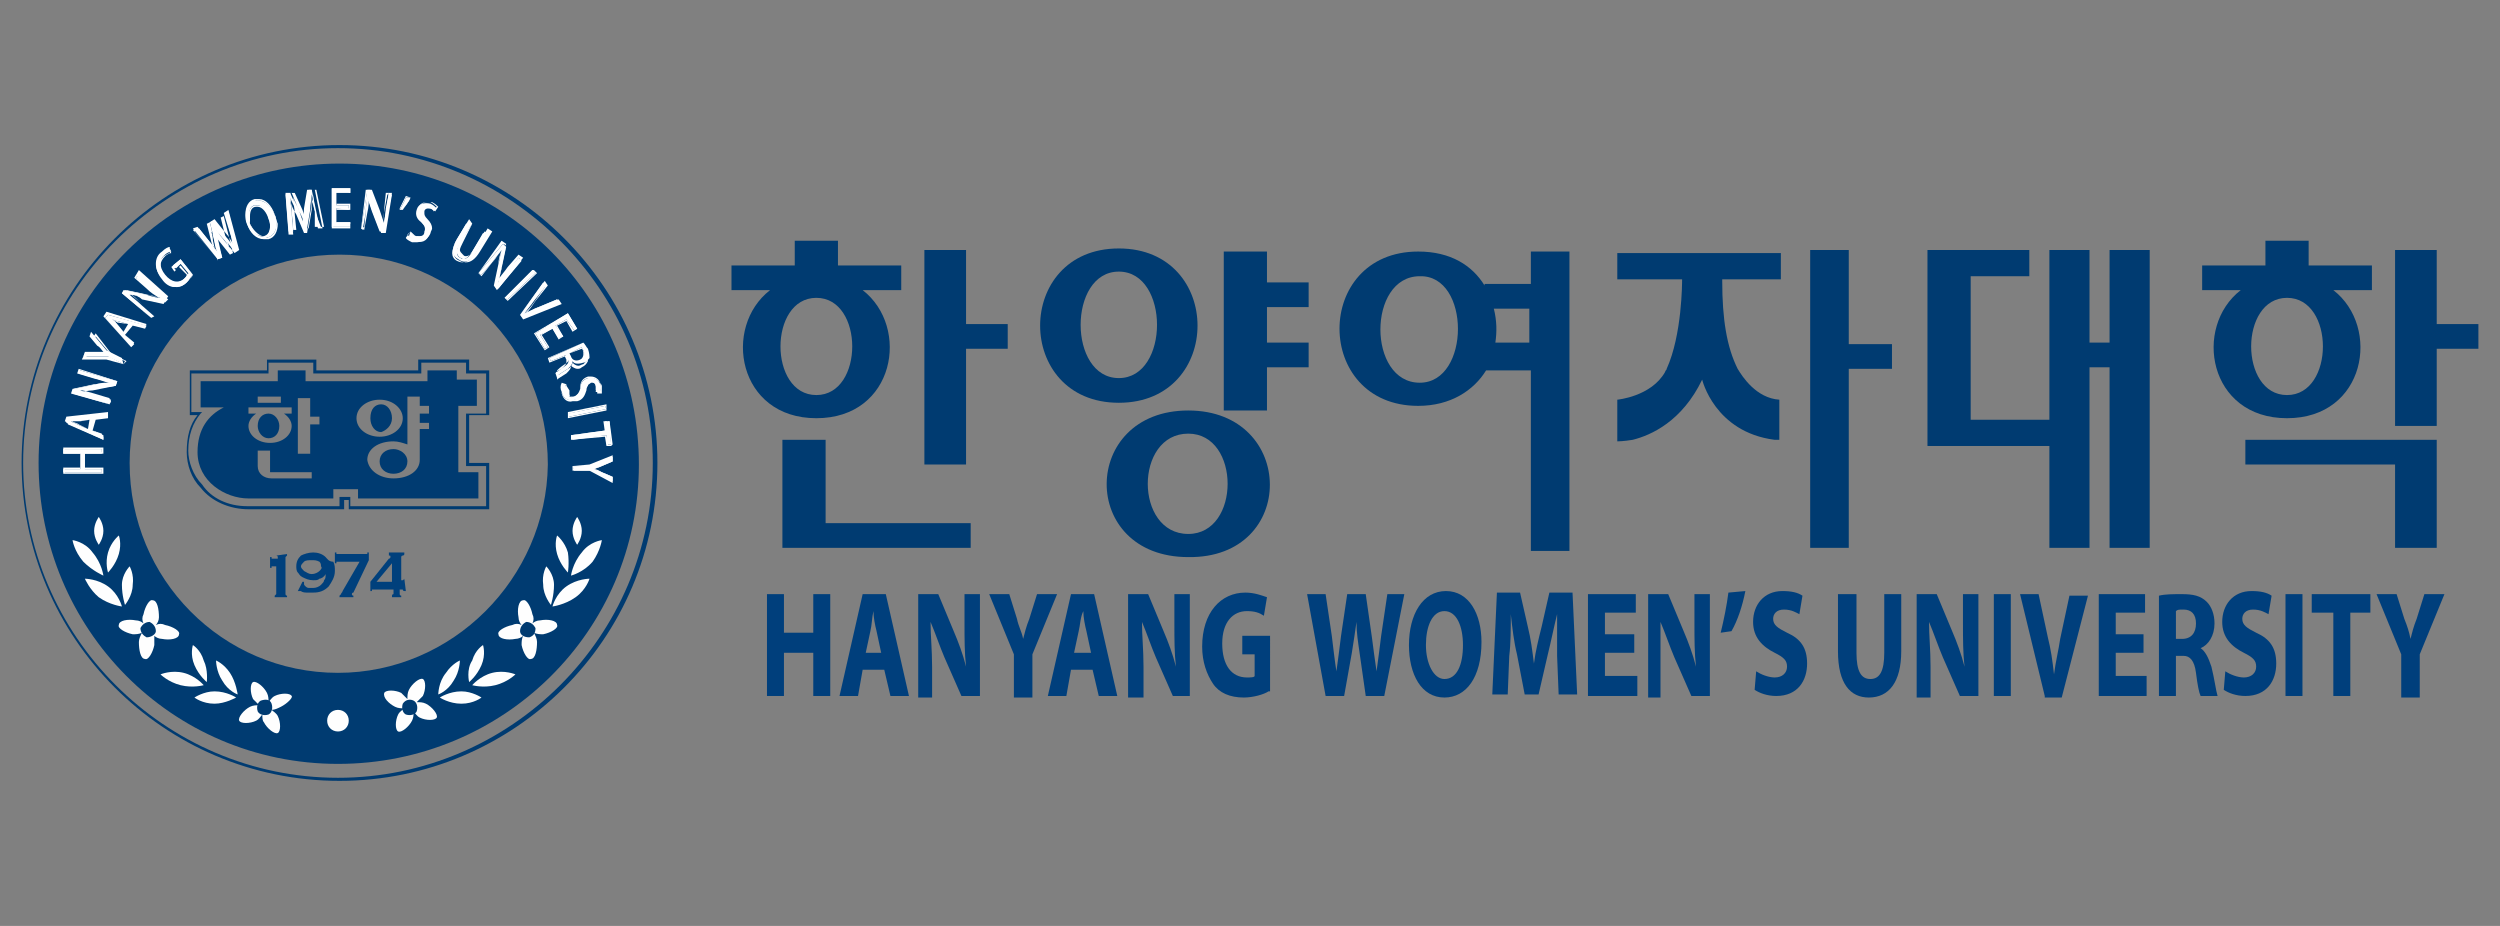 <?xml version="1.0" encoding="utf-8"?>
<!-- Generator: Adobe Illustrator 26.3.1, SVG Export Plug-In . SVG Version: 6.00 Build 0)  -->
<svg version="1.1" id="레이어_1" xmlns="http://www.w3.org/2000/svg" xmlns:xlink="http://www.w3.org/1999/xlink" x="0px"
	 y="0px" viewBox="0 0 162 60" style="enable-background:new 0 0 162 60;" xml:space="preserve">
<rect x="0" y="0" width="162" height="60" fill="#808080" stroke="none"/>
<style type="text/css">
	.st0{fill:#003B71;}
	.st1{fill:#003F7C;}
	.st2{fill:#FEFEFE;}
	.st3{fill:#00407C;}
	.st4{fill:#FFFFFF;}
</style>
<g>
	<polygon class="st0" points="119.8,22.3 119.8,16.2 117.3,16.2 117.3,35.5 119.8,35.5 119.8,23.9 122.6,23.9 122.6,22.3 	"/>
	<path class="st0" d="M112.6,23.9C112.6,23.9,112.6,23.8,112.6,23.9c-0.7-1.4-1-3.2-1-5.7v-0.1h3.8v-1.7H105h-0.2v1.7h4.2
		c0,0.2,0,3.6-1,5.8c0,0.1-0.1,0.1-0.1,0.2c-0.9,1.6-3.1,1.8-3.1,1.8v2.7c0,0,0.4,0,1-0.1c1.2-0.3,3.2-1.2,4.5-3.9
		c0,0,0.8,3.4,4.7,3.9l0,0c0.1,0,0.2,0,0.3,0v-2.6C113.8,25.8,112.9,24.4,112.6,23.9"/>
	<polygon class="st0" points="53.5,28.5 50.7,28.5 50.7,35.5 62.9,35.5 62.9,33.9 53.5,33.9 	"/>
	<path class="st0" d="M77,34.6c-3.5,0-3.5-6.5,0-6.5C80.4,28.1,80.4,34.6,77,34.6 M77,26.6c-7,0-7.1,9.5,0,9.5
		C84.1,36.2,84,26.6,77,26.6"/>
	<polygon class="st0" points="157.9,22.6 160.6,22.6 160.6,21 157.9,21 157.9,16.2 155.2,16.2 155.2,27.6 157.9,27.6 	"/>
	<polygon class="st0" points="145.5,30.1 155.2,30.1 155.2,35.5 157.9,35.5 157.9,28.5 145.5,28.5 	"/>
	<path class="st0" d="M148.2,19.3c3.1,0,3.1,6.3,0,6.3C145.1,25.6,145.1,19.3,148.2,19.3 M148.2,27.1c5.1,0,6.1-5.9,3-8.3h2.5v-1.6
		h-4.1v-1.6h-2.8v1.6h-4.1v1.6h2.5C142.1,21.2,143.1,27.1,148.2,27.1"/>
	<polygon class="st0" points="62.6,22.6 65.3,22.6 65.3,21 62.6,21 62.6,16.2 59.9,16.2 59.9,30.1 62.6,30.1 	"/>
	<path class="st0" d="M52.9,19.3c3.1,0,3.1,6.3,0,6.3C49.8,25.6,49.8,19.3,52.9,19.3 M52.9,27.1c5.1,0,6.1-5.9,3-8.3h2.5v-1.6h-4.1
		v-1.6h-2.8v1.6h-4.1v1.6h2.5C46.8,21.2,47.8,27.1,52.9,27.1"/>
	<path class="st0" d="M72.5,17.6c3.3,0,3.3,6.9,0,6.9C69.2,24.5,69.2,17.6,72.5,17.6 M72.5,26.1c6.8,0,6.8-10,0-10
		C65.7,16.1,65.7,26.1,72.5,26.1"/>
	<polygon class="st0" points="132.8,35.5 135.4,35.5 135.4,23.8 136.7,23.8 136.7,35.5 139.3,35.5 139.3,16.2 136.7,16.2 
		136.7,22.2 135.4,22.2 135.4,16.2 132.8,16.2 132.8,27.2 127.7,27.2 127.7,17.9 131.5,17.9 131.5,16.2 124.9,16.2 124.9,28.9 
		132.8,28.9 	"/>
	<polygon class="st0" points="82.1,23.8 84.8,23.8 84.8,22.2 82.1,22.2 82.1,19.9 84.8,19.9 84.8,18.3 82.1,18.3 82.1,16.3 
		79.3,16.3 79.3,26.6 82.1,26.6 	"/>
	<path class="st0" d="M99.2,22.2L99.2,22.2L99.2,22.2l-2.3,0c0.1-0.7,0.1-1.4-0.1-2.2h2.3V22.2z M92,24.8c-3.4,0-3.4-6.9,0-6.9
		C95.3,17.8,95.3,24.8,92,24.8 M99.2,16.3v2.1h-3v0.1c-0.8-1.3-2.2-2.2-4.3-2.2c-6.8,0-6.8,10,0,10c2.1,0,3.6-1,4.4-2.3h2.9v11.7
		h2.5V16.3H99.2z"/>
	<polygon class="st1" points="50.8,38.5 50.8,41 52.7,41 52.7,38.5 53.8,38.5 53.8,45.1 52.7,45.1 52.7,42.3 50.8,42.3 50.8,45.1 
		49.7,45.1 49.7,38.5 	"/>
	<path class="st1" d="M57.1,42.3l-0.3-1.4c-0.1-0.4-0.2-0.9-0.2-1.3h0c-0.1,0.4-0.1,0.9-0.2,1.3l-0.3,1.4H57.1z M55.9,43.4l-0.3,1.7
		h-1.2l1.5-6.6h1.5l1.5,6.6h-1.2l-0.4-1.7H55.9z"/>
	<path class="st1" d="M59.5,45.1v-6.6h1.3l1,2.4c0.3,0.7,0.6,1.5,0.8,2.3h0c-0.1-0.9-0.1-1.8-0.1-2.8v-1.9h1v6.6h-1.2l-1.1-2.5
		c-0.3-0.7-0.6-1.6-0.9-2.3h0c0,0.9,0.1,1.8,0.1,2.9v2H59.5z"/>
	<path class="st1" d="M65.7,45.1v-2.7l-1.6-3.9h1.3l0.5,1.6c0.1,0.5,0.3,0.8,0.4,1.3h0c0.1-0.4,0.2-0.8,0.4-1.3l0.5-1.6h1.3
		l-1.6,3.9v2.8H65.7z"/>
	<path class="st1" d="M70.7,42.3l-0.3-1.4c-0.1-0.4-0.2-0.9-0.2-1.3h0C70,40,70,40.5,69.9,40.9l-0.3,1.4H70.7z M69.4,43.4l-0.3,1.7
		h-1.2l1.5-6.6h1.5l1.5,6.6h-1.2l-0.4-1.7H69.4z"/>
	<path class="st1" d="M73.1,45.1v-6.6h1.3l1,2.4c0.3,0.7,0.6,1.5,0.8,2.3h0c-0.1-0.9-0.1-1.8-0.1-2.8v-1.9h1v6.6H76l-1.1-2.5
		c-0.3-0.7-0.6-1.6-0.9-2.3h0c0,0.9,0.1,1.8,0.1,2.9v2H73.1z"/>
	<path class="st1" d="M82.2,44.8c-0.3,0.2-1,0.4-1.6,0.4c-0.9,0-1.6-0.3-2-0.9c-0.4-0.6-0.7-1.4-0.7-2.4c0-2.2,1.2-3.5,2.8-3.5
		c0.6,0,1.1,0.2,1.4,0.3l-0.2,1.2c-0.3-0.2-0.6-0.3-1.1-0.3c-0.9,0-1.6,0.7-1.6,2.1c0,1.4,0.6,2.2,1.6,2.2c0.2,0,0.5,0,0.5-0.1v-1.4
		h-0.8v-1.2h1.8V44.8z"/>
	<path class="st1" d="M85.9,45.1l-1.2-6.6h1.2l0.4,2.7c0.1,0.8,0.2,1.7,0.3,2.3h0c0.1-0.7,0.2-1.5,0.3-2.3l0.4-2.7h1.2l0.4,2.8
		c0.1,0.8,0.2,1.5,0.3,2.2h0c0.1-0.7,0.2-1.5,0.3-2.3l0.4-2.7H91l-1.3,6.6h-1.2l-0.4-2.8c-0.1-0.7-0.2-1.3-0.2-2h0
		c-0.1,0.7-0.2,1.4-0.3,2l-0.5,2.8H85.9z"/>
	<path class="st1" d="M93.6,44c0.8,0,1.2-0.9,1.2-2.2c0-1.2-0.4-2.2-1.2-2.2c-0.8,0-1.2,1-1.2,2.2C92.4,43,92.9,44,93.6,44L93.6,44z
		 M93.6,45.2c-1.5,0-2.3-1.5-2.3-3.4c0-2,0.9-3.5,2.4-3.5c1.5,0,2.3,1.5,2.3,3.3C96,43.9,95,45.2,93.6,45.2L93.6,45.2z"/>
	<path class="st1" d="M100.9,42.5c0-0.8,0-1.7,0-2.7h0c-0.2,0.8-0.4,1.8-0.6,2.6L99.7,45h-0.9l-0.5-2.6c-0.2-0.8-0.3-1.7-0.4-2.6h0
		c0,0.9,0,1.9-0.1,2.7l-0.1,2.5h-1l0.3-6.6h1.5l0.5,2.2c0.2,0.8,0.3,1.6,0.4,2.4h0c0.1-0.8,0.3-1.6,0.5-2.4l0.5-2.2h1.5l0.3,6.6H101
		L100.9,42.5z"/>
	<polygon class="st1" points="105.9,42.3 104,42.3 104,43.8 106.1,43.8 106.1,45.1 102.9,45.1 102.9,38.5 106,38.5 106,39.7 
		104,39.7 104,41.1 105.9,41.1 	"/>
	<path class="st1" d="M106.8,45.1v-6.6h1.3l1,2.4c0.3,0.7,0.6,1.5,0.8,2.3h0c-0.1-0.9-0.1-1.8-0.1-2.8v-1.9h1v6.6h-1.2l-1.1-2.5
		c-0.3-0.7-0.6-1.6-0.9-2.3h0c0,0.9,0,1.8,0,2.9v2H106.8z"/>
	<path class="st1" d="M113.1,38.3c-0.2,1-0.5,1.9-0.9,2.6l-0.7,0.1c0.2-0.8,0.4-1.8,0.5-2.6L113.1,38.3z"/>
	<path class="st1" d="M113.8,43.5c0.3,0.2,0.8,0.4,1.2,0.4c0.5,0,0.8-0.3,0.8-0.7c0-0.4-0.2-0.6-0.8-0.9c-0.8-0.4-1.4-1-1.4-2
		c0-1.1,0.7-2,1.9-2c0.6,0,1,0.1,1.3,0.3l-0.2,1.2c-0.2-0.1-0.5-0.3-1-0.3c-0.5,0-0.7,0.3-0.7,0.6c0,0.4,0.3,0.6,0.9,0.9
		c0.9,0.4,1.3,1,1.3,2c0,1.1-0.6,2.1-2,2.1c-0.6,0-1.1-0.2-1.4-0.4L113.8,43.5z"/>
	<path class="st1" d="M120.3,38.5v3.8c0,1.2,0.3,1.7,0.9,1.7c0.6,0,0.9-0.5,0.9-1.7v-3.8h1.1v3.7c0,2-0.8,3-2.1,3c-1.2,0-2-0.9-2-3
		v-3.7H120.3z"/>
	<path class="st1" d="M124.2,45.1v-6.6h1.3l1,2.4c0.3,0.7,0.6,1.5,0.8,2.3h0c-0.1-0.9-0.1-1.8-0.1-2.8v-1.9h1v6.6h-1.2l-1.1-2.5
		c-0.3-0.7-0.6-1.6-0.9-2.3h0c0,0.9,0.1,1.8,0.1,2.9v2H124.2z"/>
	<rect x="129.2" y="38.5" class="st1" width="1.1" height="6.6"/>
	<path class="st1" d="M132.5,45.1l-1.6-6.6h1.2l0.6,2.8c0.2,0.8,0.3,1.5,0.4,2.4h0c0.1-0.8,0.3-1.6,0.4-2.3l0.6-2.8h1.2l-1.7,6.6
		H132.5z"/>
	<polygon class="st1" points="138.9,42.3 137.1,42.3 137.1,43.8 139.1,43.8 139.1,45.1 136,45.1 136,38.5 139,38.5 139,39.7 
		137.1,39.7 137.1,41.1 138.9,41.1 	"/>
	<path class="st1" d="M141,41.4h0.4c0.6,0,0.9-0.4,0.9-1c0-0.6-0.3-0.9-0.8-0.9c-0.3,0-0.4,0-0.5,0.1V41.4z M139.9,38.6
		c0.4-0.1,0.9-0.1,1.5-0.1c0.7,0,1.2,0.1,1.6,0.5c0.3,0.3,0.5,0.8,0.5,1.4c0,0.8-0.4,1.4-0.9,1.6v0c0.3,0.2,0.5,0.6,0.7,1.2
		c0.2,0.8,0.3,1.6,0.4,1.9h-1.1c-0.1-0.2-0.2-0.7-0.3-1.5c-0.1-0.8-0.4-1.1-0.8-1.1H141v2.6h-1.1V38.6z"/>
	<path class="st1" d="M144.2,43.5c0.3,0.2,0.8,0.4,1.2,0.4c0.5,0,0.8-0.3,0.8-0.7c0-0.4-0.2-0.6-0.8-0.9c-0.8-0.4-1.4-1-1.4-2
		c0-1.1,0.7-2,1.9-2c0.6,0,1,0.1,1.3,0.3l-0.2,1.2c-0.2-0.1-0.5-0.3-1-0.3c-0.5,0-0.7,0.3-0.7,0.6c0,0.4,0.3,0.6,0.9,0.9
		c0.9,0.4,1.3,1,1.3,2c0,1.1-0.6,2.1-2,2.1c-0.6,0-1.1-0.2-1.4-0.4L144.2,43.5z"/>
	<rect x="148.1" y="38.5" class="st1" width="1.1" height="6.6"/>
	<polygon class="st1" points="151.2,39.7 149.8,39.7 149.8,38.5 153.6,38.5 153.6,39.7 152.3,39.7 152.3,45.1 151.2,45.1 	"/>
	<path class="st1" d="M155.6,45.1v-2.7l-1.6-3.9h1.3l0.5,1.6c0.2,0.5,0.3,0.8,0.4,1.3h0c0.1-0.4,0.2-0.8,0.4-1.3l0.5-1.6h1.3
		l-1.6,3.9v2.8H155.6z"/>
	<path class="st0" d="M22,10.6c-10.7,0-19.5,8.6-19.5,19.4c0,10.7,8.6,19.5,19.4,19.5c10.7,0,19.5-8.6,19.5-19.4
		C41.4,19.3,32.7,10.6,22,10.6 M21.9,43.6c-7.5,0-13.5-6.1-13.5-13.6c0-7.5,6.1-13.5,13.6-13.5c7.5,0,13.5,6.1,13.5,13.6
		C35.4,37.5,29.3,43.6,21.9,43.6"/>
	<path class="st2" d="M15.4,45c0,0-0.6-0.2-1-0.9c-0.4-0.6-0.4-1.3-0.4-1.3s0.5,0.2,0.9,0.8C15.3,44.2,15.4,45,15.4,45"/>
	<path class="st2" d="M13.4,44.2c0,0-0.5-0.4-0.8-1.1c-0.3-0.7-0.1-1.3-0.1-1.3s0.5,0.3,0.7,1C13.5,43.4,13.4,44.2,13.4,44.2"/>
	<path class="st2" d="M7.9,37.9c0-0.7,0.5-1.2,0.5-1.2s0.3,0.5,0.2,1.2c0,0.7-0.5,1.3-0.5,1.3S7.9,38.6,7.9,37.9"/>
	<path class="st2" d="M7,35.8c0.2-0.7,0.7-1.1,0.7-1.1s0.2,0.5,0,1.2C7.5,36.6,7,37.1,7,37.1S6.8,36.5,7,35.8"/>
	<path class="st2" d="M6.4,33.5c0,0,0.3,0.4,0.3,0.9c0,0.5-0.3,0.9-0.3,0.9s-0.3-0.4-0.3-0.9C6.1,33.9,6.4,33.5,6.4,33.5"/>
	<path class="st2" d="M4.7,35c0,0,0.8,0.1,1.3,0.8c0.6,0.7,0.7,1.5,0.7,1.5S6,37,5.4,36.4C4.8,35.7,4.7,35,4.7,35"/>
	<path class="st2" d="M5.5,37.5c0,0,0.8,0,1.5,0.5c0.7,0.5,0.9,1.3,0.9,1.3s-0.8-0.1-1.5-0.6C5.8,38.2,5.5,37.5,5.5,37.5"/>
	<path class="st2" d="M10,41.8c-0.1,0.5-0.4,1-0.6,0.9c-0.3,0-0.4-0.6-0.4-1.1c0-0.2,0.1-0.4,0.2-0.6c-0.2,0.1-0.4,0.1-0.6,0.1
		c-0.5-0.1-1-0.4-0.9-0.6c0-0.3,0.6-0.4,1.1-0.3c0.2,0,0.4,0.1,0.5,0.2c-0.1-0.2-0.1-0.4,0-0.6c0.1-0.5,0.4-1,0.6-0.9
		c0.3,0,0.4,0.6,0.4,1.1c0,0.2-0.1,0.4-0.2,0.5c0.2-0.1,0.4-0.1,0.6,0c0.5,0.1,1,0.4,0.9,0.6c0,0.3-0.6,0.4-1.1,0.3
		c-0.2,0-0.4-0.1-0.5-0.2C10,41.4,10,41.6,10,41.8"/>
	<path class="st2" d="M11.7,44.4c-0.8-0.2-1.3-0.7-1.3-0.7s0.7-0.3,1.5-0.1c0.8,0.2,1.3,0.8,1.3,0.8S12.5,44.6,11.7,44.4"/>
	<path class="st2" d="M13.9,45.6c-0.8,0-1.3-0.4-1.3-0.4s0.6-0.4,1.3-0.4c0.8,0,1.4,0.4,1.4,0.4S14.6,45.6,13.9,45.6"/>
	<path class="st2" d="M18.2,45.8C18,45.9,17.8,46,17.6,46c0.1,0.1,0.3,0.2,0.4,0.4c0.2,0.4,0.2,1,0,1.1c-0.2,0.1-0.7-0.3-0.9-0.7
		C17,46.7,17,46.5,17,46.3c-0.1,0.1-0.2,0.3-0.4,0.4c-0.4,0.2-1,0.2-1.1,0c-0.1-0.2,0.3-0.7,0.7-0.9c0.2-0.1,0.4-0.1,0.6-0.1
		c-0.1-0.1-0.3-0.3-0.4-0.4c-0.2-0.4-0.2-1,0-1.1c0.2-0.1,0.7,0.3,0.9,0.7c0.1,0.2,0.1,0.4,0.1,0.6c0.1-0.1,0.2-0.3,0.4-0.4
		c0.4-0.2,1-0.2,1.1,0C19,45.2,18.6,45.6,18.2,45.8"/>
	<path class="st2" d="M21.9,47.4c-0.4,0-0.7-0.3-0.7-0.7c0-0.4,0.3-0.7,0.7-0.7c0.4,0,0.7,0.3,0.7,0.7
		C22.6,47.1,22.3,47.4,21.9,47.4"/>
	<path class="st0" d="M16.9,45.4c-0.2,0.1-0.3,0.4-0.2,0.7c0.1,0.2,0.4,0.3,0.7,0.2c0.2-0.1,0.3-0.4,0.2-0.7
		C17.5,45.3,17.2,45.3,16.9,45.4"/>
	<path class="st0" d="M10.1,40.9c0-0.3-0.2-0.5-0.4-0.6c-0.3,0-0.5,0.2-0.6,0.4c0,0.3,0.2,0.5,0.4,0.6C9.8,41.3,10.1,41.1,10.1,40.9
		"/>
	<path class="st2" d="M28.4,45c0,0,0.6-0.2,1-0.9c0.4-0.6,0.4-1.3,0.4-1.3s-0.5,0.2-0.9,0.8C28.4,44.2,28.4,45,28.4,45"/>
	<path class="st2" d="M30.4,44.2c0,0,0.5-0.4,0.8-1.1c0.3-0.7,0.1-1.3,0.1-1.3s-0.5,0.3-0.7,1C30.2,43.4,30.4,44.2,30.4,44.2"/>
	<path class="st2" d="M35.9,37.9c0-0.7-0.5-1.2-0.5-1.2s-0.3,0.5-0.2,1.2c0,0.7,0.5,1.3,0.5,1.3S35.9,38.6,35.9,37.9"/>
	<path class="st2" d="M36.8,35.8c-0.2-0.7-0.7-1.1-0.7-1.1s-0.2,0.5,0,1.2c0.2,0.7,0.7,1.2,0.7,1.2S36.9,36.5,36.8,35.8"/>
	<path class="st2" d="M37.4,33.5c0,0-0.3,0.4-0.3,0.9c0,0.5,0.3,0.9,0.3,0.9s0.3-0.4,0.3-0.9C37.7,33.9,37.4,33.5,37.4,33.5"/>
	<path class="st2" d="M39,35c0,0-0.8,0.1-1.3,0.8c-0.6,0.7-0.7,1.5-0.7,1.5s0.8-0.2,1.4-0.9C38.9,35.7,39,35,39,35"/>
	<path class="st2" d="M38.2,37.5c0,0-0.8,0-1.5,0.5c-0.7,0.5-0.9,1.3-0.9,1.3s0.8-0.1,1.5-0.6C38,38.2,38.2,37.5,38.2,37.5"/>
	<path class="st2" d="M33.8,41.8c0.1,0.5,0.4,1,0.6,0.9c0.3,0,0.4-0.6,0.4-1.1c0-0.2-0.1-0.4-0.2-0.6c0.2,0.1,0.4,0.1,0.6,0.1
		c0.5-0.1,1-0.4,0.9-0.6c0-0.3-0.6-0.4-1.1-0.3c-0.2,0-0.4,0.1-0.5,0.2c0.1-0.2,0.1-0.4,0-0.6c-0.1-0.5-0.4-1-0.6-0.9
		c-0.3,0-0.4,0.6-0.3,1.1c0,0.2,0.1,0.4,0.2,0.5c-0.2-0.1-0.4-0.1-0.6,0c-0.5,0.1-1,0.4-0.9,0.6c0,0.3,0.6,0.4,1.1,0.3
		c0.2,0,0.4-0.1,0.5-0.2C33.8,41.4,33.8,41.6,33.8,41.8"/>
	<path class="st2" d="M32.1,44.4c0.8-0.2,1.3-0.7,1.3-0.7s-0.7-0.3-1.5-0.1c-0.8,0.2-1.3,0.8-1.3,0.8S31.3,44.6,32.1,44.4"/>
	<path class="st2" d="M29.9,45.6c0.8,0,1.3-0.4,1.3-0.4s-0.6-0.4-1.3-0.4c-0.8,0-1.4,0.4-1.4,0.4S29.1,45.6,29.9,45.6"/>
	<path class="st2" d="M25.6,45.8c0.2,0.1,0.4,0.1,0.6,0.1c-0.1,0.1-0.3,0.2-0.4,0.4c-0.2,0.4-0.2,1,0,1.1c0.2,0.1,0.7-0.3,0.9-0.7
		c0.1-0.2,0.1-0.4,0.1-0.6c0.1,0.1,0.2,0.3,0.4,0.4c0.4,0.2,1,0.2,1.1,0c0.1-0.2-0.3-0.7-0.7-0.9c-0.2-0.1-0.4-0.1-0.6-0.1
		c0.1-0.1,0.3-0.3,0.4-0.4c0.2-0.4,0.2-1,0-1.1c-0.2-0.1-0.7,0.3-0.9,0.7c-0.1,0.2-0.1,0.4-0.1,0.6c-0.1-0.1-0.3-0.3-0.4-0.4
		c-0.4-0.2-1-0.2-1.1,0C24.8,45.2,25.2,45.6,25.6,45.8"/>
	<path class="st0" d="M26.8,45.4c0.2,0.1,0.3,0.4,0.2,0.7c-0.1,0.2-0.4,0.3-0.7,0.2c-0.2-0.1-0.3-0.4-0.2-0.7
		C26.3,45.3,26.6,45.3,26.8,45.4"/>
	<path class="st0" d="M33.7,40.9c0-0.3,0.2-0.5,0.4-0.6c0.3,0,0.5,0.2,0.6,0.4c0,0.3-0.1,0.5-0.4,0.6C33.9,41.3,33.7,41.1,33.7,40.9
		"/>
	<path class="st3" d="M17.9,36C17.9,36,17.9,36,17.9,36C18,36,18,36.1,18,36.1v0.1l-0.2,0l-0.1,0l-0.1,0c0,0,0,0,0-0.1h-0.1v0.7h0.1
		c0,0,0-0.1,0-0.1c0,0,0.1,0,0.1,0l0.2,0v1.7c0,0,0,0.1,0,0.1c0,0,0,0-0.1,0.1v0.1h0.8v-0.1c0,0-0.1,0-0.1-0.1c0,0,0,0,0-0.1v-2.2
		c0,0,0-0.1,0-0.1c0,0,0,0,0.1-0.1v-0.1L17.9,36L17.9,36z"/>
	<path class="st3" d="M21.1,36.1c-0.2-0.2-0.5-0.3-0.8-0.3c-0.3,0-0.6,0.1-0.8,0.2c-0.2,0.2-0.3,0.4-0.3,0.7c0,0.1,0,0.3,0.1,0.4
		c0.1,0.1,0.1,0.2,0.3,0.3c0.2,0.1,0.4,0.2,0.7,0.2c0.2,0,0.3,0,0.4-0.1c0.1,0,0.3-0.1,0.4-0.3c0,0.2,0,0.3-0.1,0.4
		c0,0.1-0.1,0.2-0.2,0.3c-0.1,0.1-0.3,0.2-0.5,0.2c-0.1,0-0.2,0-0.3,0c-0.1,0-0.2-0.1-0.2-0.1c-0.1-0.1-0.1-0.1-0.1-0.2
		c0,0,0,0,0-0.1l-0.1,0l-0.3,0.6l0,0l0,0l0.1,0c0,0,0.1,0,0.1,0c0.1,0.1,0.3,0.1,0.4,0.1c0.1,0,0.2,0,0.4,0c0.4,0,0.7-0.1,1-0.4
		c0.2-0.3,0.4-0.6,0.4-1c0-0.2,0-0.4-0.1-0.6C21.3,36.4,21.2,36.2,21.1,36.1 M20.7,37c-0.1,0.1-0.3,0.2-0.5,0.2
		c-0.2,0-0.3-0.1-0.5-0.2c-0.1-0.1-0.2-0.2-0.2-0.3c0-0.1,0.1-0.2,0.2-0.3c0.1-0.1,0.3-0.1,0.5-0.1c0.2,0,0.3,0,0.5,0.1
		c0.1,0.1,0.1,0.2,0.1,0.3C20.9,36.8,20.8,36.9,20.7,37"/>
	<path class="st3" d="M23.9,36.3v-0.5h-0.1c0,0.1,0,0.1,0,0.1c0,0-0.1,0-0.1,0h-1.8c0,0-0.1,0-0.1,0c0,0,0,0,0-0.1h-0.1v0.7h0.1
		c0,0,0-0.1,0-0.1c0,0,0,0,0.1,0h1.4l-1.1,1.9c0,0.1-0.1,0.1-0.1,0.2c0,0-0.1,0.1-0.1,0.1v0.1h0.9v-0.1c-0.1,0-0.1-0.1-0.1-0.1
		c0,0,0-0.1,0.1-0.1L23.9,36.3z"/>
	<path class="st3" d="M26.2,37.5C26.2,37.6,26.1,37.6,26.2,37.5c-0.1,0.1-0.1,0.1-0.1,0.1h-0.1v-1.5c0,0,0-0.1,0.1-0.1
		c0,0,0.1,0,0.1-0.1v-0.1h-1V36c0.1,0,0.1,0,0.1,0.1c0,0,0,0.1-0.1,0.1l-1.2,1.5v0.6h0.1c0-0.1,0-0.1,0-0.1c0,0,0.1,0,0.1,0h1.3v0.2
		c0,0,0,0.1,0,0.1c0,0-0.1,0-0.1,0.1v0.1H26v-0.1c0,0-0.1,0-0.1-0.1c0,0,0,0,0-0.1v-0.2H26c0,0,0.1,0,0.1,0c0,0,0,0.1,0.1,0.1h0.1
		L26.2,37.5L26.2,37.5z M25.4,37.7h-1l1-1.2V37.7z"/>
	<path class="st0" d="M1.4,30c0,11.3,9.2,20.6,20.6,20.6c11.3,0,20.6-9.2,20.6-20.6c0-11.3-9.2-20.6-20.6-20.6
		C10.6,9.4,1.4,18.7,1.4,30 M1.5,30c0-11.2,9.2-20.4,20.4-20.4c11.2,0,20.4,9.2,20.4,20.4c0,11.2-9.2,20.4-20.4,20.4
		C10.7,50.4,1.5,41.2,1.5,30"/>
	<path class="st0" d="M27.1,23.3V24h-6.6v-0.7h-3.2V24h-5v2.9c0,0,0.3,0,0.5,0c-0.5,0.6-0.7,1.4-0.7,2.4c0,0.8,0.3,1.7,0.9,2.3
		c0.7,0.9,1.9,1.4,3.1,1.4h6.2v-0.6h0.3v0.6l9.1,0l0-3h-1.3v-3.1h1.3l0-2.9h-1.3v-0.7L27.1,23.3z M30.2,23.5v0.7h1.3
		c0,0.1,0,2.5,0,2.6h-1.3v3.4h1.3c0,0.2,0,2.5,0,2.6c-0.2,0-8.6,0-8.8,0v-0.6H22v0.6h-6c-1.2,0-2.3-0.5-2.9-1.4
		c-0.6-0.6-0.9-1.5-0.9-2.2c0-1,0.3-1.8,0.8-2.4l0.1-0.1c0,0-0.5,0-0.7,0v-2.5h5v-0.7h2.9v0.7h7v-0.7C27.4,23.5,30,23.5,30.2,23.5"
		/>
	<path class="st0" d="M25.4,27.1c0-0.5-0.3-0.9-0.7-0.9c-0.4,0-0.7,0.3-0.7,0.9c0,0.5,0.3,0.9,0.7,0.9C25,27.9,25.4,27.6,25.4,27.1
		 M18.1,27.6c0-0.4-0.3-0.8-0.7-0.8c-0.4,0-0.7,0.3-0.7,0.8c0,0.4,0.3,0.8,0.7,0.8C17.8,28.4,18.1,28.1,18.1,27.6 M25.5,29.1
		c-0.5,0-0.9,0.3-0.9,0.8c0,0.5,0.4,0.8,0.9,0.8s0.9-0.3,0.9-0.8C26.4,29.4,25.9,29.1,25.5,29.1 M30.9,26.3v-1.7h-1.3V24h-1.9v0.7
		h-7.9V24H18v0.7h-5v1.7h1.5c-1,0.5-1.7,1.4-1.7,2.9c0,1.9,1.8,3,3.3,3h5.5v-0.6h1.6v0.6h7.8v-1.7h-1.3v-4.3H30.9z M16.7,25.7h1.5
		v0.4h-1.5V25.7z M16.1,27.6c0-0.3,0.2-0.6,0.5-0.8h-0.5v-0.4h2.8v0.4h-0.5c0.3,0.2,0.5,0.5,0.5,0.8c0,0.6-0.6,1.1-1.4,1.1
		C16.7,28.7,16.1,28.2,16.1,27.6 M20.2,31l-2.6,0c-0.5,0-0.9-0.3-0.9-0.8v-1h0.8v1.4h2.7V31z M20.7,27.5h-0.6v1.9h-0.8v-3.6h0.8V27
		h0.6V27.5z M23.1,27.1c0-0.7,0.7-1.2,1.5-1.2c0.9,0,1.5,0.6,1.5,1.2c0,0.7-0.7,1.2-1.5,1.2C23.8,28.3,23.1,27.8,23.1,27.1
		 M27.8,26.8h-0.6v0.6h0.6v0.4h-0.6v2h0c0,0.7-0.7,1.2-1.7,1.2c-0.9,0-1.6-0.5-1.7-1.2c0-0.7,0.7-1.2,1.7-1.2c0.3,0,0.6,0.1,0.9,0.2
		v-3.1h0.8v0.6h0.6V26.8z"/>
	<polygon class="st4" points="4.1,30.4 5.2,30.4 5.2,29.4 4.1,29.4 4.1,29.1 6.6,29.1 6.6,29.4 5.5,29.4 5.5,30.4 6.6,30.4 
		6.6,30.6 4.1,30.6 	"/>
	<polygon class="st4" points="4.1,30.4 4.1,30.4 5.2,30.4 5.2,29.3 4.2,29.3 4.2,29.1 6.6,29.1 6.6,29.3 5.4,29.3 5.4,30.4 
		6.6,30.4 6.6,30.6 4.2,30.6 4.2,30.4 4.1,30.4 4.1,30.4 4.1,30.4 4.1,30.4 4.1,30.6 4.1,30.7 6.7,30.7 6.7,30.4 6.7,30.3 5.5,30.3 
		5.5,29.4 6.7,29.4 6.7,29.1 6.7,29 4.1,29 4.1,29.4 4.1,29.4 5.2,29.4 5.2,30.3 4.1,30.3 4.1,30.4 	"/>
	<path class="st4" d="M6,27.9l0.7,0.3l0,0.3l-2.4-1.1l0-0.3L7,26.8l0,0.3l-0.8,0.1L6,27.9z M5.8,27.2l-0.7,0.1c-0.2,0-0.3,0-0.5,0
		l0,0c0.1,0.1,0.3,0.1,0.4,0.2l0.7,0.3L5.8,27.2z"/>
	<path class="st4" d="M6,27.9L6,27.9l0.7,0.4l0,0.2l-2.3-1l0-0.3l2.5-0.3l0,0.2l-0.8,0.1L6,27.9L6,27.9L6,27.9L6,27.9l0.1-0.7
		l0.8-0.1L7,26.8l0-0.1L4.3,27l-0.1,0.3l0,0l2.4,1.1l0-0.3l0,0L6,27.9L6,27.9L6,27.9L6,27.9z M5.8,27.2L5.8,27.2l-0.7,0.1
		c-0.2,0-0.3,0-0.5,0l0,0l0,0l0,0l0,0c0.1,0.1,0.3,0.1,0.4,0.2l0.7,0.3L5.8,27.2L5.8,27.2L5.8,27.2L5.8,27.2l-0.1,0.6l-0.6-0.3
		c-0.1-0.1-0.3-0.1-0.4-0.2l0,0l0,0l0,0l0,0l0,0c0.1,0,0.3,0,0.5,0L5.8,27.2L5.8,27.2L5.8,27.2L5.8,27.2z"/>
	<path class="st4" d="M7.1,26.2l-2.4-0.7l0.1-0.3l1.4-0.3c0.3-0.1,0.6-0.1,0.9-0.1v0c-0.3-0.1-0.6-0.2-1-0.3l-1-0.3l0.1-0.2l2.4,0.7
		l-0.1,0.3l-1.4,0.2c-0.3,0.1-0.6,0.1-0.9,0.1v0c0.3,0.1,0.6,0.2,1,0.3l1,0.3L7.1,26.2z"/>
	<path class="st4" d="M7.1,26.2L7.1,26.2l-2.3-0.8l0.1-0.2l1.4-0.3c0.3-0.1,0.6-0.1,0.9-0.1l0,0l0-0.1l0,0l0,0
		c-0.3-0.1-0.6-0.2-1-0.3l-1-0.3L5.2,24l2.3,0.7l-0.1,0.2l-1.4,0.2c-0.3,0.1-0.6,0.1-0.9,0.1l0,0v0v0l0,0c0.3,0.1,0.6,0.2,1,0.3
		l1,0.3L7.1,26.2L7.1,26.2L7.1,26.2L7.1,26.2L7.1,26.2l0.1-0.2l0,0l-1.1-0.3c-0.4-0.1-0.7-0.2-1-0.3l0,0h0v0h0v0
		c0.3,0,0.6-0.1,0.9-0.1L7.5,25l0.1-0.3l0,0l-2.5-0.8l-0.1,0.3l0,0l1,0.3c0.4,0.1,0.7,0.2,1,0.3l0,0l0,0v0l0,0v0
		c-0.3,0-0.6,0.1-0.9,0.1l-1.4,0.3l-0.1,0.3l0,0L7.1,26.2L7.1,26.2L7.1,26.2z"/>
	<path class="st4" d="M8,23.6l-1-0.5l-1.6,0l0.1-0.3l0.7,0c0.2,0,0.4,0,0.5,0l0,0c-0.1-0.1-0.2-0.3-0.4-0.4l-0.5-0.6l0.1-0.3l1,1.2
		l1,0.5L8,23.6z"/>
	<path class="st4" d="M8,23.6L8,23.6l-0.9-0.5l-1.5,0l0.1-0.2l0.7,0c0.2,0,0.4,0,0.6,0l0,0l0,0l0,0l0,0c-0.1-0.1-0.2-0.3-0.4-0.4
		l-0.5-0.5l0.1-0.2l1,1.2l0.9,0.4L8,23.6L8,23.6L8,23.6L8,23.6L8,23.6l0.2-0.2l0,0l-1-0.5l-1-1.3L6,21.9l0.5,0.6
		c0.1,0.2,0.3,0.3,0.4,0.4l0,0l0,0l0,0l0,0l0,0c-0.2,0-0.3,0-0.6,0l-0.8,0l-0.2,0.4l1.6,0L8,23.6L8,23.6L8,23.6z"/>
	<path class="st4" d="M8.1,21.7l0.6,0.6l-0.2,0.2l-1.7-1.9L7,20.4l2.5,0.7l-0.1,0.2l-0.8-0.2L8.1,21.7z M8.3,21l-0.7-0.2
		c-0.2,0-0.3-0.1-0.4-0.2l0,0c0.1,0.1,0.2,0.2,0.3,0.3l0.5,0.6L8.3,21z"/>
	<path class="st4" d="M8.1,21.7L8.1,21.7l0.5,0.6l-0.1,0.2l-1.7-1.9L7,20.4l2.4,0.7l-0.1,0.2l-0.8-0.2L8.1,21.7L8.1,21.7L8.1,21.7
		L8.1,21.7l0.4-0.6l0.8,0.2l0.2-0.3l-2.6-0.8l-0.2,0.3l1.8,2l0.2-0.3L8.1,21.7L8.1,21.7L8.1,21.7L8.1,21.7z M8.3,21L8.3,21l-0.7-0.2
		c-0.2,0-0.3-0.1-0.4-0.2l0,0l0,0l0,0l0,0c0.1,0.1,0.2,0.2,0.3,0.3l0.5,0.6L8.3,21L8.3,21L8.3,21L8.3,21l-0.3,0.5L7.5,21
		c-0.1-0.1-0.2-0.2-0.3-0.3l0,0l0,0l0,0l0,0l0,0c0.1,0.1,0.3,0.1,0.4,0.2L8.3,21L8.3,21L8.3,21L8.3,21z"/>
	<path class="st4" d="M9.8,20.6L7.9,19l0.2-0.2l1.4,0.3c0.3,0.1,0.6,0.2,0.9,0.2v0c-0.3-0.2-0.5-0.4-0.8-0.6L8.8,18l0.2-0.2l1.9,1.6
		l-0.2,0.2l-1.4-0.3c-0.3-0.1-0.6-0.2-0.9-0.2v0c0.2,0.2,0.5,0.4,0.8,0.7l0.8,0.7L9.8,20.6z"/>
	<path class="st4" d="M9.8,20.6L9.8,20.6L8,19l0.2-0.2l1.4,0.3c0.3,0.1,0.6,0.2,0.9,0.2l0,0l0-0.1l0,0l0,0c-0.3-0.2-0.5-0.4-0.8-0.6
		L8.8,18l0.1-0.1l1.8,1.6l-0.1,0.2l-1.4-0.3C9,19.2,8.7,19.1,8.4,19l0,0l0,0l0,0l0,0c0.2,0.2,0.5,0.4,0.8,0.7l0.8,0.7L9.8,20.6
		L9.8,20.6L9.8,20.6L9.8,20.6L9.8,20.6l0.2-0.2l0,0l-0.8-0.7c-0.3-0.3-0.5-0.5-0.8-0.7l0,0l0,0l0,0l0,0l0,0c0.3,0.1,0.6,0.2,0.9,0.2
		l1.4,0.3l0.2-0.3l-1.9-1.7L8.7,18l0.8,0.7c0.3,0.3,0.5,0.4,0.8,0.6l0,0l0,0v0l0,0l0,0c-0.3-0.1-0.5-0.2-0.9-0.2l-1.4-0.3L7.9,19
		L9.8,20.6L9.8,20.6L9.8,20.6z"/>
	<path class="st4" d="M12.5,17.8c-0.1,0.1-0.2,0.3-0.4,0.5c-0.2,0.2-0.5,0.3-0.8,0.3c-0.3,0-0.6-0.2-0.8-0.5c-0.5-0.6-0.5-1.3,0-1.7
		c0.2-0.2,0.4-0.2,0.5-0.3l0.1,0.2c-0.1,0-0.3,0.1-0.4,0.2c-0.4,0.3-0.4,0.8,0,1.3c0.4,0.5,0.9,0.6,1.3,0.2c0.1-0.1,0.2-0.2,0.2-0.3
		l-0.5-0.6l-0.3,0.3l-0.2-0.2l0.5-0.4L12.5,17.8z"/>
	<path class="st4" d="M12.5,17.8L12.5,17.8c-0.1,0.1-0.2,0.3-0.4,0.5c-0.2,0.2-0.4,0.3-0.6,0.3c0,0-0.1,0-0.1,0
		c-0.3,0-0.6-0.2-0.8-0.5c-0.2-0.3-0.4-0.6-0.4-0.9c0-0.3,0.1-0.6,0.4-0.8c0.2-0.2,0.4-0.2,0.4-0.2l0,0l0,0l0.1,0.2l0,0l0,0
		c-0.1,0-0.3,0.1-0.4,0.2c-0.2,0.2-0.3,0.4-0.3,0.6c0,0.2,0.1,0.5,0.3,0.7c0.3,0.3,0.5,0.4,0.8,0.4c0.2,0,0.4-0.1,0.5-0.2
		c0.1-0.1,0.2-0.2,0.2-0.3l0,0l-0.5-0.6l-0.3,0.3l-0.1-0.1l0.5-0.4L12.5,17.8L12.5,17.8L12.5,17.8L12.5,17.8L12.5,17.8l-0.8-1
		l-0.6,0.5l0.2,0.3l0.3-0.3l0.5,0.5l0,0l0,0c0,0.1-0.1,0.2-0.2,0.3c-0.1,0.1-0.3,0.2-0.5,0.2c-0.2,0-0.5-0.1-0.8-0.4
		c-0.2-0.2-0.3-0.5-0.3-0.7c0-0.2,0.1-0.4,0.3-0.6c0.2-0.1,0.3-0.2,0.4-0.2l0,0L11,16l0,0c-0.1,0-0.3,0.1-0.5,0.3
		c-0.3,0.2-0.4,0.5-0.4,0.8c0,0.3,0.1,0.6,0.4,0.9c0.3,0.3,0.6,0.5,0.8,0.5c0.1,0,0.1,0,0.1,0c0.3,0,0.5-0.1,0.7-0.3
		C12.3,18.1,12.5,17.9,12.5,17.8L12.5,17.8L12.5,17.8L12.5,17.8z"/>
	<path class="st4" d="M14.1,16.8l-1.6-2l0.3-0.1l0.8,1c0.2,0.2,0.4,0.5,0.5,0.7l0,0c-0.1-0.2-0.2-0.5-0.2-0.8l-0.3-1.2l0.2-0.1
		l0.8,1c0.2,0.2,0.4,0.5,0.5,0.7l0,0C15,15.6,15,15.3,14.9,15l-0.3-1.2l0.2-0.1l0.6,2.5l-0.2,0.1l-0.8-1c-0.2-0.2-0.4-0.4-0.5-0.7
		l0,0c0.1,0.2,0.2,0.5,0.2,0.8l0.3,1.3L14.1,16.8z"/>
	<path class="st4" d="M14.1,16.8L14.1,16.8l-1.6-1.9l0.2-0.1l0.8,1c0.2,0.2,0.4,0.5,0.5,0.7l0,0l0,0l0,0l0,0
		c-0.1-0.2-0.2-0.5-0.3-0.8l-0.3-1.2l0.2-0.1l0.8,1c0.2,0.2,0.4,0.5,0.5,0.7l0,0l0,0l0,0l0,0c-0.1-0.3-0.2-0.5-0.3-0.8l-0.3-1.2
		l0.2-0.1l0.6,2.4l-0.2,0.1l-0.8-1c-0.2-0.2-0.4-0.4-0.5-0.7l0,0l0,0l0,0l0,0c0.1,0.2,0.2,0.5,0.2,0.8l0.3,1.3L14.1,16.8L14.1,16.8
		L14.1,16.8L14.1,16.8L14.1,16.8l0.3-0.1l0,0l-0.4-1.3c-0.1-0.3-0.2-0.6-0.2-0.8l0,0l0,0l0,0l0,0l0,0c0.1,0.2,0.3,0.4,0.5,0.7
		l0.9,1.1l0.3-0.2l-0.7-2.6l-0.3,0.2l0.4,1.3c0.1,0.3,0.2,0.6,0.3,0.8l0,0l0,0l0,0l0,0l0,0c-0.2-0.2-0.3-0.5-0.5-0.7l-0.8-1
		l-0.3,0.2l0.3,1.3c0.1,0.3,0.2,0.6,0.3,0.8l0,0l0,0l0,0l0,0l0,0c-0.1-0.2-0.3-0.4-0.5-0.7l-0.8-1l-0.3,0.2L14.1,16.8L14.1,16.8
		L14.1,16.8z"/>
	<path class="st4" d="M17.8,13.9c0.3,0.8,0,1.4-0.5,1.5c-0.5,0.2-1-0.2-1.3-0.9c-0.2-0.8,0-1.4,0.5-1.5C17,12.9,17.5,13.2,17.8,13.9
		 M16.2,14.5c0.2,0.5,0.5,0.9,0.9,0.8c0.4-0.1,0.5-0.6,0.3-1.2c-0.1-0.5-0.5-0.9-0.9-0.8C16.1,13.4,16.1,13.9,16.2,14.5"/>
	<path class="st4" d="M17.8,13.9L17.8,13.9c0,0.2,0.1,0.4,0.1,0.6c0,0.5-0.2,0.8-0.6,0.9c-0.1,0-0.2,0-0.2,0c-0.4,0-0.8-0.3-1-0.9
		c-0.1-0.2-0.1-0.4-0.1-0.6c0-0.5,0.2-0.8,0.6-0.9c0.1,0,0.2,0,0.2,0C17.2,13,17.5,13.4,17.8,13.9L17.8,13.9L17.8,13.9
		c-0.2-0.6-0.6-1-1-1c-0.1,0-0.2,0-0.3,0c-0.4,0.1-0.6,0.5-0.6,1c0,0.2,0,0.4,0.1,0.6c0.2,0.6,0.6,1,1.1,1c0.1,0,0.2,0,0.3,0
		c0.4-0.1,0.6-0.5,0.6-1C17.9,14.3,17.9,14.1,17.8,13.9L17.8,13.9z M16.2,14.5L16.2,14.5c0.1,0.5,0.4,0.8,0.8,0.8c0.1,0,0.1,0,0.2,0
		c0.3-0.1,0.4-0.4,0.4-0.7c0-0.2,0-0.3-0.1-0.5c-0.1-0.4-0.4-0.8-0.8-0.8c-0.1,0-0.1,0-0.2,0c-0.3,0.1-0.4,0.4-0.4,0.7
		C16.1,14.1,16.1,14.3,16.2,14.5L16.2,14.5L16.2,14.5c0-0.2,0-0.4,0-0.5c0-0.3,0.1-0.6,0.4-0.6c0,0,0.1,0,0.1,0
		c0.3,0,0.6,0.4,0.7,0.8c0.1,0.2,0.1,0.3,0.1,0.5c0,0.3-0.1,0.6-0.4,0.6c0,0-0.1,0-0.1,0C16.7,15.2,16.4,14.9,16.2,14.5L16.2,14.5z"
		/>
	<path class="st4" d="M20.4,13.7c-0.1-0.3-0.1-0.8-0.2-1.1h0c0,0.3-0.1,0.6-0.1,1l-0.2,1.2l-0.2,0l-0.5-1.1
		c-0.1-0.3-0.3-0.6-0.4-0.9h0c0,0.3,0.1,0.7,0.1,1.1L19,15l-0.3,0l-0.2-2.5l0.3,0l0.5,1.1c0.1,0.3,0.2,0.6,0.3,0.8h0
		c0-0.3,0.1-0.5,0.1-0.9l0.2-1.2l0.3,0l0.5,2.4l-0.3,0L20.4,13.7z"/>
	<path class="st4" d="M20.4,13.7L20.4,13.7c0-0.3-0.1-0.8-0.1-1.1l0,0l0,0l0,0l0,0c0,0.3-0.1,0.6-0.1,1l-0.2,1.2l-0.1,0l-0.5-1.1
		c-0.1-0.3-0.3-0.6-0.4-0.9l0,0l0,0l0,0l0,0c0,0.3,0.1,0.7,0.1,1.1l0.1,1l-0.2,0l-0.2-2.4l0.3,0l0.5,1.1c0.1,0.3,0.2,0.6,0.3,0.8
		l0,0l0,0l0,0l0,0c0-0.3,0.1-0.5,0.1-0.9l0.2-1.2l0.3,0l0.5,2.4l-0.2,0L20.4,13.7L20.4,13.7L20.4,13.7l0.2,1.1l0.3,0l0,0l-0.5-2.5
		L20,12.3l-0.2,1.3c0,0.3-0.1,0.6-0.1,0.9l0,0l0,0l0,0l0,0l0,0c-0.1-0.2-0.2-0.5-0.3-0.8l-0.5-1.2l-0.4,0.1l0.2,2.6l0.3,0l0,0
		l-0.1-1.1c0-0.4-0.1-0.8-0.1-1.1l0,0l0,0l0,0v0l0,0c0.1,0.3,0.2,0.6,0.4,0.9l0.5,1.2l0.2,0l0,0l0.2-1.3c0.1-0.4,0.1-0.7,0.1-1l0,0
		l0,0h0l0,0l0,0C20.2,12.9,20.3,13.3,20.4,13.7L20.4,13.7z"/>
	<polygon class="st4" points="22.6,13.6 21.8,13.5 21.8,14.4 22.7,14.4 22.7,14.7 21.5,14.7 21.5,12.2 22.7,12.2 22.7,12.5 
		21.8,12.5 21.8,13.3 22.6,13.3 	"/>
	<polygon class="st4" points="22.6,13.6 22.6,13.5 21.8,13.5 21.8,14.5 22.7,14.5 22.7,14.7 21.6,14.7 21.6,12.3 22.6,12.3 
		22.6,12.5 21.8,12.5 21.8,13.3 22.6,13.3 22.6,13.6 22.6,13.6 22.6,13.5 22.6,13.6 22.7,13.6 22.7,13.3 22.7,13.2 21.8,13.2 
		21.8,12.5 22.7,12.5 22.7,12.2 22.7,12.2 21.5,12.2 21.5,14.8 22.7,14.8 22.7,14.4 22.7,14.4 21.8,14.4 21.8,13.6 22.7,13.6 
		22.7,13.6 	"/>
	<path class="st4" d="M23.4,14.8l0.4-2.5l0.3,0l0.5,1.3c0.1,0.3,0.2,0.6,0.3,0.9l0,0c0-0.3,0.1-0.6,0.1-1l0.2-1l0.2,0L24.9,15
		l-0.3,0l-0.5-1.3c-0.1-0.3-0.2-0.6-0.3-0.9l0,0c0,0.3-0.1,0.6-0.1,1l-0.2,1.1L23.4,14.8z"/>
	<path class="st4" d="M23.4,14.8L23.4,14.8l0.4-2.4l0.2,0l0.5,1.3c0.1,0.3,0.2,0.6,0.2,0.8l0,0l0.1,0l0,0v0c0-0.3,0.1-0.6,0.1-1
		l0.1-1l0.2,0l-0.4,2.4l-0.2,0l-0.5-1.3c-0.1-0.3-0.2-0.6-0.3-0.9l0,0l0,0l0,0l0,0c0,0.3-0.1,0.6-0.1,1l-0.1,1L23.4,14.8L23.4,14.8
		L23.4,14.8L23.4,14.8L23.4,14.8l0.2,0.1l0,0l0.2-1.1c0.1-0.4,0.1-0.7,0.1-1l0,0l0,0l0,0l0,0l0,0c0.1,0.3,0.2,0.6,0.3,0.9l0.5,1.4
		l0.3,0l0,0l0.4-2.5l-0.3,0l0,0l-0.2,1.1c-0.1,0.4-0.1,0.7-0.1,1l0,0l0,0l0,0l0,0l0,0c-0.1-0.3-0.1-0.5-0.3-0.9L24,12.3l-0.3,0l0,0
		L23.4,14.8L23.4,14.8L23.4,14.8z"/>
	<path class="st4" d="M26.6,12.8c-0.1,0.3-0.4,0.6-0.5,0.8l-0.2,0c0.1-0.2,0.3-0.5,0.4-0.8L26.6,12.8z"/>
	<path class="st4" d="M26.6,12.8L26.6,12.8c-0.2,0.3-0.4,0.6-0.5,0.8l0,0l0,0l-0.2,0l0,0l0,0c0.1-0.2,0.3-0.5,0.4-0.8l0,0l0,0
		L26.6,12.8L26.6,12.8L26.6,12.8L26.6,12.8L26.6,12.8l-0.3-0.1l0,0l0,0c-0.1,0.2-0.3,0.6-0.4,0.8l0,0.1l0.2,0l0,0l0,0
		C26.2,13.4,26.5,13.1,26.6,12.8L26.6,12.8L26.6,12.8L26.6,12.8z"/>
	<path class="st4" d="M26.6,15c0.1,0.1,0.2,0.3,0.4,0.3c0.3,0.1,0.5,0,0.5-0.3c0.1-0.2,0-0.4-0.2-0.6c-0.3-0.2-0.4-0.5-0.3-0.8
		c0.1-0.4,0.5-0.5,0.9-0.4c0.2,0.1,0.3,0.2,0.4,0.3l-0.2,0.2c0-0.1-0.2-0.2-0.3-0.2c-0.3-0.1-0.4,0.1-0.5,0.2
		c-0.1,0.2,0,0.4,0.2,0.6c0.3,0.3,0.4,0.5,0.3,0.9c-0.1,0.4-0.5,0.6-0.9,0.4c-0.2-0.1-0.4-0.2-0.4-0.3L26.6,15z"/>
	<path class="st4" d="M26.6,15L26.6,15c0.1,0.2,0.2,0.3,0.4,0.3c0.1,0,0.1,0,0.2,0c0.2,0,0.3-0.1,0.4-0.3c0-0.1,0-0.1,0-0.2
		c0-0.2-0.1-0.3-0.2-0.5c-0.2-0.2-0.3-0.4-0.3-0.6c0-0.1,0-0.1,0-0.2c0.1-0.3,0.3-0.4,0.6-0.4c0.1,0,0.2,0,0.2,0
		c0.2,0.1,0.3,0.2,0.4,0.3l0,0l0,0l-0.2,0.2l0,0l0,0c-0.1-0.1-0.2-0.2-0.4-0.3c-0.1,0-0.1,0-0.2,0c-0.2,0-0.3,0.1-0.4,0.3
		c0,0.1,0,0.1,0,0.2c0,0.2,0.1,0.3,0.3,0.5c0.2,0.2,0.3,0.4,0.3,0.6c0,0.1,0,0.2-0.1,0.3c-0.1,0.3-0.3,0.5-0.6,0.5
		c-0.1,0-0.2,0-0.3,0c-0.2-0.1-0.4-0.2-0.4-0.3l0,0l0,0L26.6,15L26.6,15L26.6,15L26.6,15L26.6,15l-0.2,0.2l0,0l0,0
		c0.1,0.1,0.3,0.3,0.5,0.3c0.1,0,0.2,0.1,0.3,0.1c0.3,0,0.6-0.2,0.7-0.5c0-0.1,0.1-0.2,0.1-0.3c0-0.2-0.1-0.4-0.3-0.6
		c-0.2-0.2-0.2-0.3-0.2-0.4c0,0,0-0.1,0-0.1c0-0.1,0.1-0.2,0.3-0.2c0,0,0.1,0,0.1,0c0.2,0.1,0.3,0.2,0.3,0.2l0,0l0.2-0.3l0,0
		c-0.1-0.1-0.2-0.2-0.4-0.3c-0.1,0-0.2,0-0.3,0c-0.3,0-0.5,0.2-0.6,0.5c0,0.1,0,0.2,0,0.3c0,0.2,0.1,0.4,0.3,0.6l0,0l0,0
		c0.2,0.2,0.2,0.3,0.2,0.4c0,0,0,0.1,0,0.2c-0.1,0.2-0.2,0.3-0.3,0.3c-0.1,0-0.1,0-0.2,0C26.9,15.3,26.7,15.1,26.6,15L26.6,15
		L26.6,15L26.6,15z"/>
	<path class="st4" d="M30.6,14.5l-0.8,1.3c-0.3,0.5-0.2,0.8,0,0.9c0.3,0.2,0.6,0,0.8-0.4l0.8-1.3l0.2,0.1l-0.7,1.2
		c-0.4,0.7-0.8,0.8-1.2,0.5c-0.4-0.2-0.5-0.6-0.1-1.3l0.8-1.3L30.6,14.5z"/>
	<path class="st4" d="M30.6,14.5L30.6,14.5l-0.8,1.2c-0.1,0.2-0.2,0.4-0.2,0.6c0,0.2,0.1,0.3,0.2,0.4c0.1,0,0.2,0.1,0.2,0.1
		c0.2,0,0.4-0.2,0.6-0.5l0.7-1.2l0.2,0.1l-0.7,1.2c-0.3,0.4-0.5,0.6-0.8,0.6c-0.1,0-0.2,0-0.4-0.1c-0.2-0.1-0.3-0.3-0.3-0.5
		c0-0.2,0.1-0.4,0.2-0.7l0.7-1.2L30.6,14.5L30.6,14.5L30.6,14.5L30.6,14.5L30.6,14.5l-0.2-0.2l0,0l-0.8,1.3
		c-0.2,0.3-0.2,0.5-0.2,0.7c0,0.3,0.1,0.5,0.4,0.6c0.1,0.1,0.3,0.1,0.4,0.1c0.3,0,0.6-0.2,0.9-0.7l0.8-1.3l-0.3-0.2l-0.8,1.3
		c-0.2,0.3-0.4,0.5-0.6,0.5c-0.1,0-0.1,0-0.2-0.1c-0.1-0.1-0.2-0.2-0.2-0.3c0-0.1,0.1-0.3,0.2-0.5L30.6,14.5L30.6,14.5L30.6,14.5z"
		/>
	<path class="st4" d="M31,17.7l1.6-1.9l0.2,0.2l-0.3,1.4c-0.1,0.3-0.1,0.6-0.2,0.9h0c0.2-0.3,0.4-0.5,0.6-0.8l0.7-0.8l0.2,0.2
		l-1.6,1.9L32,18.5l0.3-1.4c0.1-0.3,0.1-0.6,0.2-0.9l0,0c-0.2,0.3-0.4,0.5-0.6,0.8l-0.7,0.8L31,17.7z"/>
	<path class="st4" d="M31,17.7L31,17.7l1.6-1.9l0.2,0.1l-0.3,1.4c-0.1,0.3-0.1,0.6-0.2,0.9l0,0.1h0.1h0l0,0c0.2-0.3,0.4-0.5,0.6-0.8
		l0.6-0.8l0.1,0.1l-1.5,1.9L32,18.5l0.3-1.4c0.1-0.3,0.1-0.6,0.2-0.9l0,0l0,0l0,0l0,0c-0.2,0.3-0.4,0.5-0.6,0.8l-0.7,0.8L31,17.7
		L31,17.7L31,17.7L31,17.7L31,17.7l0.2,0.2l0,0l0.7-0.9c0.3-0.3,0.4-0.6,0.6-0.8l0,0l0,0l0,0l0,0l0,0c-0.1,0.3-0.2,0.6-0.2,0.9
		L32,18.5l0.3,0.2l1.6-2l-0.3-0.2l-0.7,0.8c-0.2,0.3-0.4,0.5-0.6,0.8l0,0v0h0v0l0,0c0.1-0.3,0.2-0.5,0.2-0.9l0.3-1.4l-0.3-0.2
		L31,17.7L31,17.7L31,17.7z"/>
	<polygon class="st4" points="34.7,17.7 32.9,19.4 32.7,19.3 34.5,17.5 	"/>
	<polygon class="st4" points="34.7,17.7 34.7,17.7 32.9,19.4 32.8,19.3 34.5,17.6 34.7,17.7 34.7,17.7 34.7,17.7 34.7,17.7 
		34.8,17.7 34.6,17.5 34.5,17.5 32.7,19.3 32.9,19.5 34.8,17.7 34.8,17.7 	"/>
	<path class="st4" d="M33.7,20.4l1.5-2.1l0.2,0.2l-0.8,1c-0.2,0.3-0.4,0.5-0.6,0.8l0,0c0.3-0.1,0.6-0.3,0.9-0.4l1.2-0.5l0.2,0.2
		l-2.4,1L33.7,20.4z"/>
	<path class="st4" d="M33.7,20.4L33.7,20.4l1.5-2l0.1,0.2l-0.7,1c-0.2,0.3-0.4,0.5-0.6,0.7l0,0l0,0l0,0l0,0c0.3-0.1,0.6-0.3,0.9-0.4
		l1.2-0.5l0.1,0.2l-2.3,0.9L33.7,20.4L33.7,20.4L33.7,20.4L33.7,20.4L33.7,20.4l0.2,0.3l2.5-1l-0.2-0.3L35,19.9
		c-0.3,0.1-0.6,0.3-0.9,0.4l0,0l0,0l0,0l0,0l0,0c0.2-0.2,0.4-0.5,0.6-0.8l0.8-1l-0.2-0.3L33.7,20.4L33.7,20.4L33.7,20.4z"/>
	<polygon class="st4" points="36.2,21.9 35.8,21.3 35,21.7 35.5,22.5 35.3,22.6 34.7,21.6 36.8,20.3 37.4,21.3 37.2,21.4 36.7,20.7 
		36,21.1 36.5,21.8 	"/>
	<polygon class="st4" points="36.2,21.9 36.3,21.9 35.8,21.2 35,21.7 35.5,22.5 35.3,22.6 34.7,21.6 36.8,20.4 37.3,21.3 37.2,21.4 
		36.7,20.7 36,21.1 36.4,21.8 36.2,21.9 36.2,21.9 36.3,21.9 36.2,21.9 36.2,22 36.5,21.8 36.5,21.8 36.1,21.1 36.7,20.8 37.1,21.5 
		37.4,21.3 36.8,20.3 34.6,21.6 35.3,22.7 35.6,22.5 35.1,21.7 35.8,21.3 36.2,22 36.2,22 	"/>
	<path class="st4" d="M37.8,22.2c0.1,0.1,0.2,0.3,0.3,0.4c0.1,0.3,0.1,0.5,0.1,0.6c-0.1,0.1-0.2,0.3-0.4,0.3
		c-0.3,0.1-0.6,0.1-0.7-0.1l0,0c0,0.2-0.1,0.3-0.3,0.5c-0.3,0.2-0.5,0.3-0.6,0.4L36,24.2c0.1-0.1,0.2-0.2,0.5-0.4
		c0.3-0.2,0.4-0.3,0.3-0.6L36.7,23l-1,0.4l-0.1-0.2L37.8,22.2z M36.9,22.9l0.1,0.2c0.1,0.3,0.4,0.3,0.6,0.2c0.3-0.1,0.3-0.4,0.2-0.6
		c-0.1-0.1-0.1-0.2-0.1-0.2L36.9,22.9z"/>
	<path class="st4" d="M37.8,22.2L37.8,22.2c0.1,0.1,0.1,0.3,0.2,0.5c0.1,0.2,0.1,0.3,0.1,0.4c0,0.1,0,0.1,0,0.2v0
		c-0.1,0.1-0.2,0.2-0.3,0.3c-0.1,0-0.2,0.1-0.3,0.1c-0.2,0-0.3-0.1-0.4-0.2l0,0l0,0l0,0v0v0c0,0.1-0.1,0.3-0.3,0.4
		c-0.3,0.2-0.5,0.3-0.6,0.4l0,0l0,0l-0.1-0.3l0,0l0,0c0.1-0.1,0.2-0.2,0.5-0.4c0.2-0.1,0.3-0.3,0.3-0.4c0-0.1,0-0.1,0-0.2L36.7,23
		l0,0l-1,0.4l-0.1-0.2L37.8,22.2L37.8,22.2L37.8,22.2L37.8,22.2L37.8,22.2l-2.3,1l0.1,0.3l0,0l1-0.4l0.1,0.2l0,0l0,0
		c0,0.1,0,0.1,0,0.2c0,0.1-0.1,0.2-0.3,0.4C36.2,24,36,24.1,36,24.2l0,0l0.1,0.3l0,0.1l0,0c0.1-0.1,0.3-0.2,0.6-0.4
		c0.2-0.2,0.3-0.3,0.3-0.5v0l0,0l0,0l0,0l0,0l0,0c0.1,0.1,0.3,0.2,0.4,0.2c0.1,0,0.2,0,0.3-0.1c0.2-0.1,0.3-0.2,0.4-0.4l0,0l0,0
		c0-0.1,0-0.2,0-0.2c0-0.1,0-0.3-0.1-0.4C38,22.5,37.9,22.3,37.8,22.2L37.8,22.2L37.8,22.2L37.8,22.2z M36.9,22.9L36.9,22.9l0.1,0.3
		c0.1,0.2,0.3,0.3,0.4,0.3c0.1,0,0.2,0,0.2-0.1c0.2-0.1,0.3-0.2,0.3-0.4c0-0.1,0-0.2-0.1-0.3c-0.1-0.1-0.1-0.2-0.1-0.2l0,0
		L36.9,22.9L36.9,22.9L36.9,22.9L36.9,22.9l0.8-0.3l0,0l0,0c0,0,0.1,0.1,0.1,0.2c0,0.1,0,0.2,0,0.2c0,0.1-0.1,0.3-0.3,0.4
		c-0.1,0-0.1,0-0.2,0c-0.2,0-0.3-0.1-0.4-0.3L36.9,22.9L36.9,22.9L36.9,22.9L36.9,22.9z"/>
	<path class="st4" d="M36.7,24.9c-0.1,0.1-0.1,0.3,0,0.5c0.1,0.3,0.3,0.4,0.5,0.3c0.2-0.1,0.3-0.2,0.4-0.5c0-0.4,0.2-0.6,0.5-0.7
		c0.4-0.1,0.7,0.1,0.8,0.4c0.1,0.2,0,0.4,0,0.5l-0.3,0c0-0.1,0.1-0.2,0-0.4c-0.1-0.3-0.3-0.3-0.5-0.3c-0.2,0.1-0.3,0.2-0.3,0.5
		c-0.1,0.4-0.2,0.6-0.5,0.7c-0.4,0.1-0.8,0-0.9-0.5c-0.1-0.2-0.1-0.4,0-0.6L36.7,24.9z"/>
	<path class="st4" d="M36.7,24.9L36.7,24.9c-0.1,0.1-0.1,0.2-0.1,0.3c0,0.1,0,0.2,0,0.2c0.1,0.2,0.2,0.3,0.4,0.3c0.1,0,0.1,0,0.2,0
		c0.1,0,0.2-0.1,0.3-0.2c0.1-0.1,0.1-0.2,0.1-0.4v0c0-0.4,0.2-0.6,0.5-0.7c0.1,0,0.1,0,0.2,0c0.3,0,0.5,0.2,0.6,0.4
		c0,0.1,0,0.2,0,0.3c0,0.1,0,0.1,0,0.2l0,0l0,0l-0.3,0v0l0,0c0,0,0-0.1,0-0.2c0-0.1,0-0.1,0-0.2c-0.1-0.2-0.2-0.3-0.4-0.3
		c0,0-0.1,0-0.1,0c-0.1,0-0.2,0.1-0.3,0.2c-0.1,0.1-0.1,0.2-0.1,0.4c-0.1,0.4-0.2,0.6-0.5,0.7c-0.1,0-0.2,0-0.2,0
		c-0.3,0-0.5-0.1-0.6-0.5c0-0.1,0-0.2,0-0.3c0-0.1,0-0.2,0-0.2l0,0v0L36.7,24.9L36.7,24.9L36.7,24.9L36.7,24.9L36.7,24.9l-0.3,0l0,0
		l0,0c0,0.1,0,0.2,0,0.3c0,0.1,0,0.2,0,0.3c0.1,0.4,0.4,0.6,0.7,0.5c0.1,0,0.2,0,0.3,0c0.4-0.1,0.5-0.4,0.6-0.7
		c0-0.2,0.1-0.3,0.1-0.3c0-0.1,0.1-0.1,0.2-0.2c0,0,0.1,0,0.1,0c0.1,0,0.3,0.1,0.3,0.3c0,0.1,0,0.1,0,0.2c0,0.1,0,0.1,0,0.2l0,0
		l0.3,0l0,0l0,0c0-0.1,0-0.1,0-0.2c0-0.1,0-0.2,0-0.3c-0.1-0.3-0.4-0.5-0.7-0.5c-0.1,0-0.2,0-0.2,0c-0.4,0.1-0.5,0.4-0.5,0.8l0,0
		l0,0c0,0.2-0.1,0.3-0.1,0.3c-0.1,0.1-0.1,0.1-0.2,0.2c0,0-0.1,0-0.1,0c-0.2,0-0.3-0.1-0.3-0.3c0-0.1,0-0.1,0-0.2
		C36.7,25,36.7,25,36.7,24.9L36.7,24.9L36.7,24.9L36.7,24.9z"/>
	<polygon class="st4" points="39.3,26.5 36.9,27 36.8,26.8 39.2,26.3 	"/>
	<polygon class="st4" points="39.3,26.5 39.3,26.5 36.9,27 36.9,26.8 39.2,26.3 39.3,26.5 39.3,26.5 39.3,26.5 39.3,26.5 39.3,26.5 
		39.3,26.3 39.3,26.2 36.8,26.7 36.8,27 36.8,27.1 39.3,26.6 39.3,26.5 	"/>
	<polygon class="st4" points="39.2,27.9 39.2,27.3 39.5,27.3 39.6,28.8 39.3,28.8 39.3,28.2 37.1,28.5 37,28.2 	"/>
	<polygon class="st4" points="39.2,27.9 39.3,27.9 39.2,27.4 39.4,27.3 39.6,28.8 39.4,28.8 39.3,28.2 37.1,28.4 37.1,28.2 39.3,28 
		39.3,27.9 39.2,27.9 39.2,27.9 37,28.2 37,28.5 37,28.5 39.2,28.3 39.3,28.9 39.6,28.9 39.7,28.8 39.5,27.3 39.2,27.3 39.1,27.3 
		39.2,28 39.2,27.9 39.2,27.9 	"/>
	<path class="st4" d="M37.1,30.2l1.1,0l1.5-0.6l0,0.3l-0.7,0.3c-0.2,0.1-0.3,0.1-0.5,0.2v0c0.2,0.1,0.3,0.1,0.5,0.2l0.7,0.3l0,0.3
		l-1.4-0.7l-1.1,0L37.1,30.2z"/>
	<path class="st4" d="M37.1,30.2L37.1,30.2l1.1,0.1l1.4-0.6l0,0.2l-0.7,0.3c-0.2,0.1-0.3,0.1-0.5,0.2l0,0v0v0l0,0
		c0.2,0.1,0.3,0.1,0.5,0.2l0.7,0.3l0,0.2l-1.4-0.7l-1,0L37.1,30.2L37.1,30.2L37.1,30.2L37.1,30.2L37.1,30.2l0,0.3l0,0l1.1,0l1.5,0.8
		l0-0.4v0l-0.7-0.3c-0.2-0.1-0.3-0.2-0.5-0.2l0,0h0v0h0l0,0c0.2-0.1,0.3-0.1,0.5-0.2l0.7-0.3l0-0.3v-0.1l-1.5,0.6L37.1,30.2
		L37.1,30.2L37.1,30.2z"/>
</g>
</svg>
